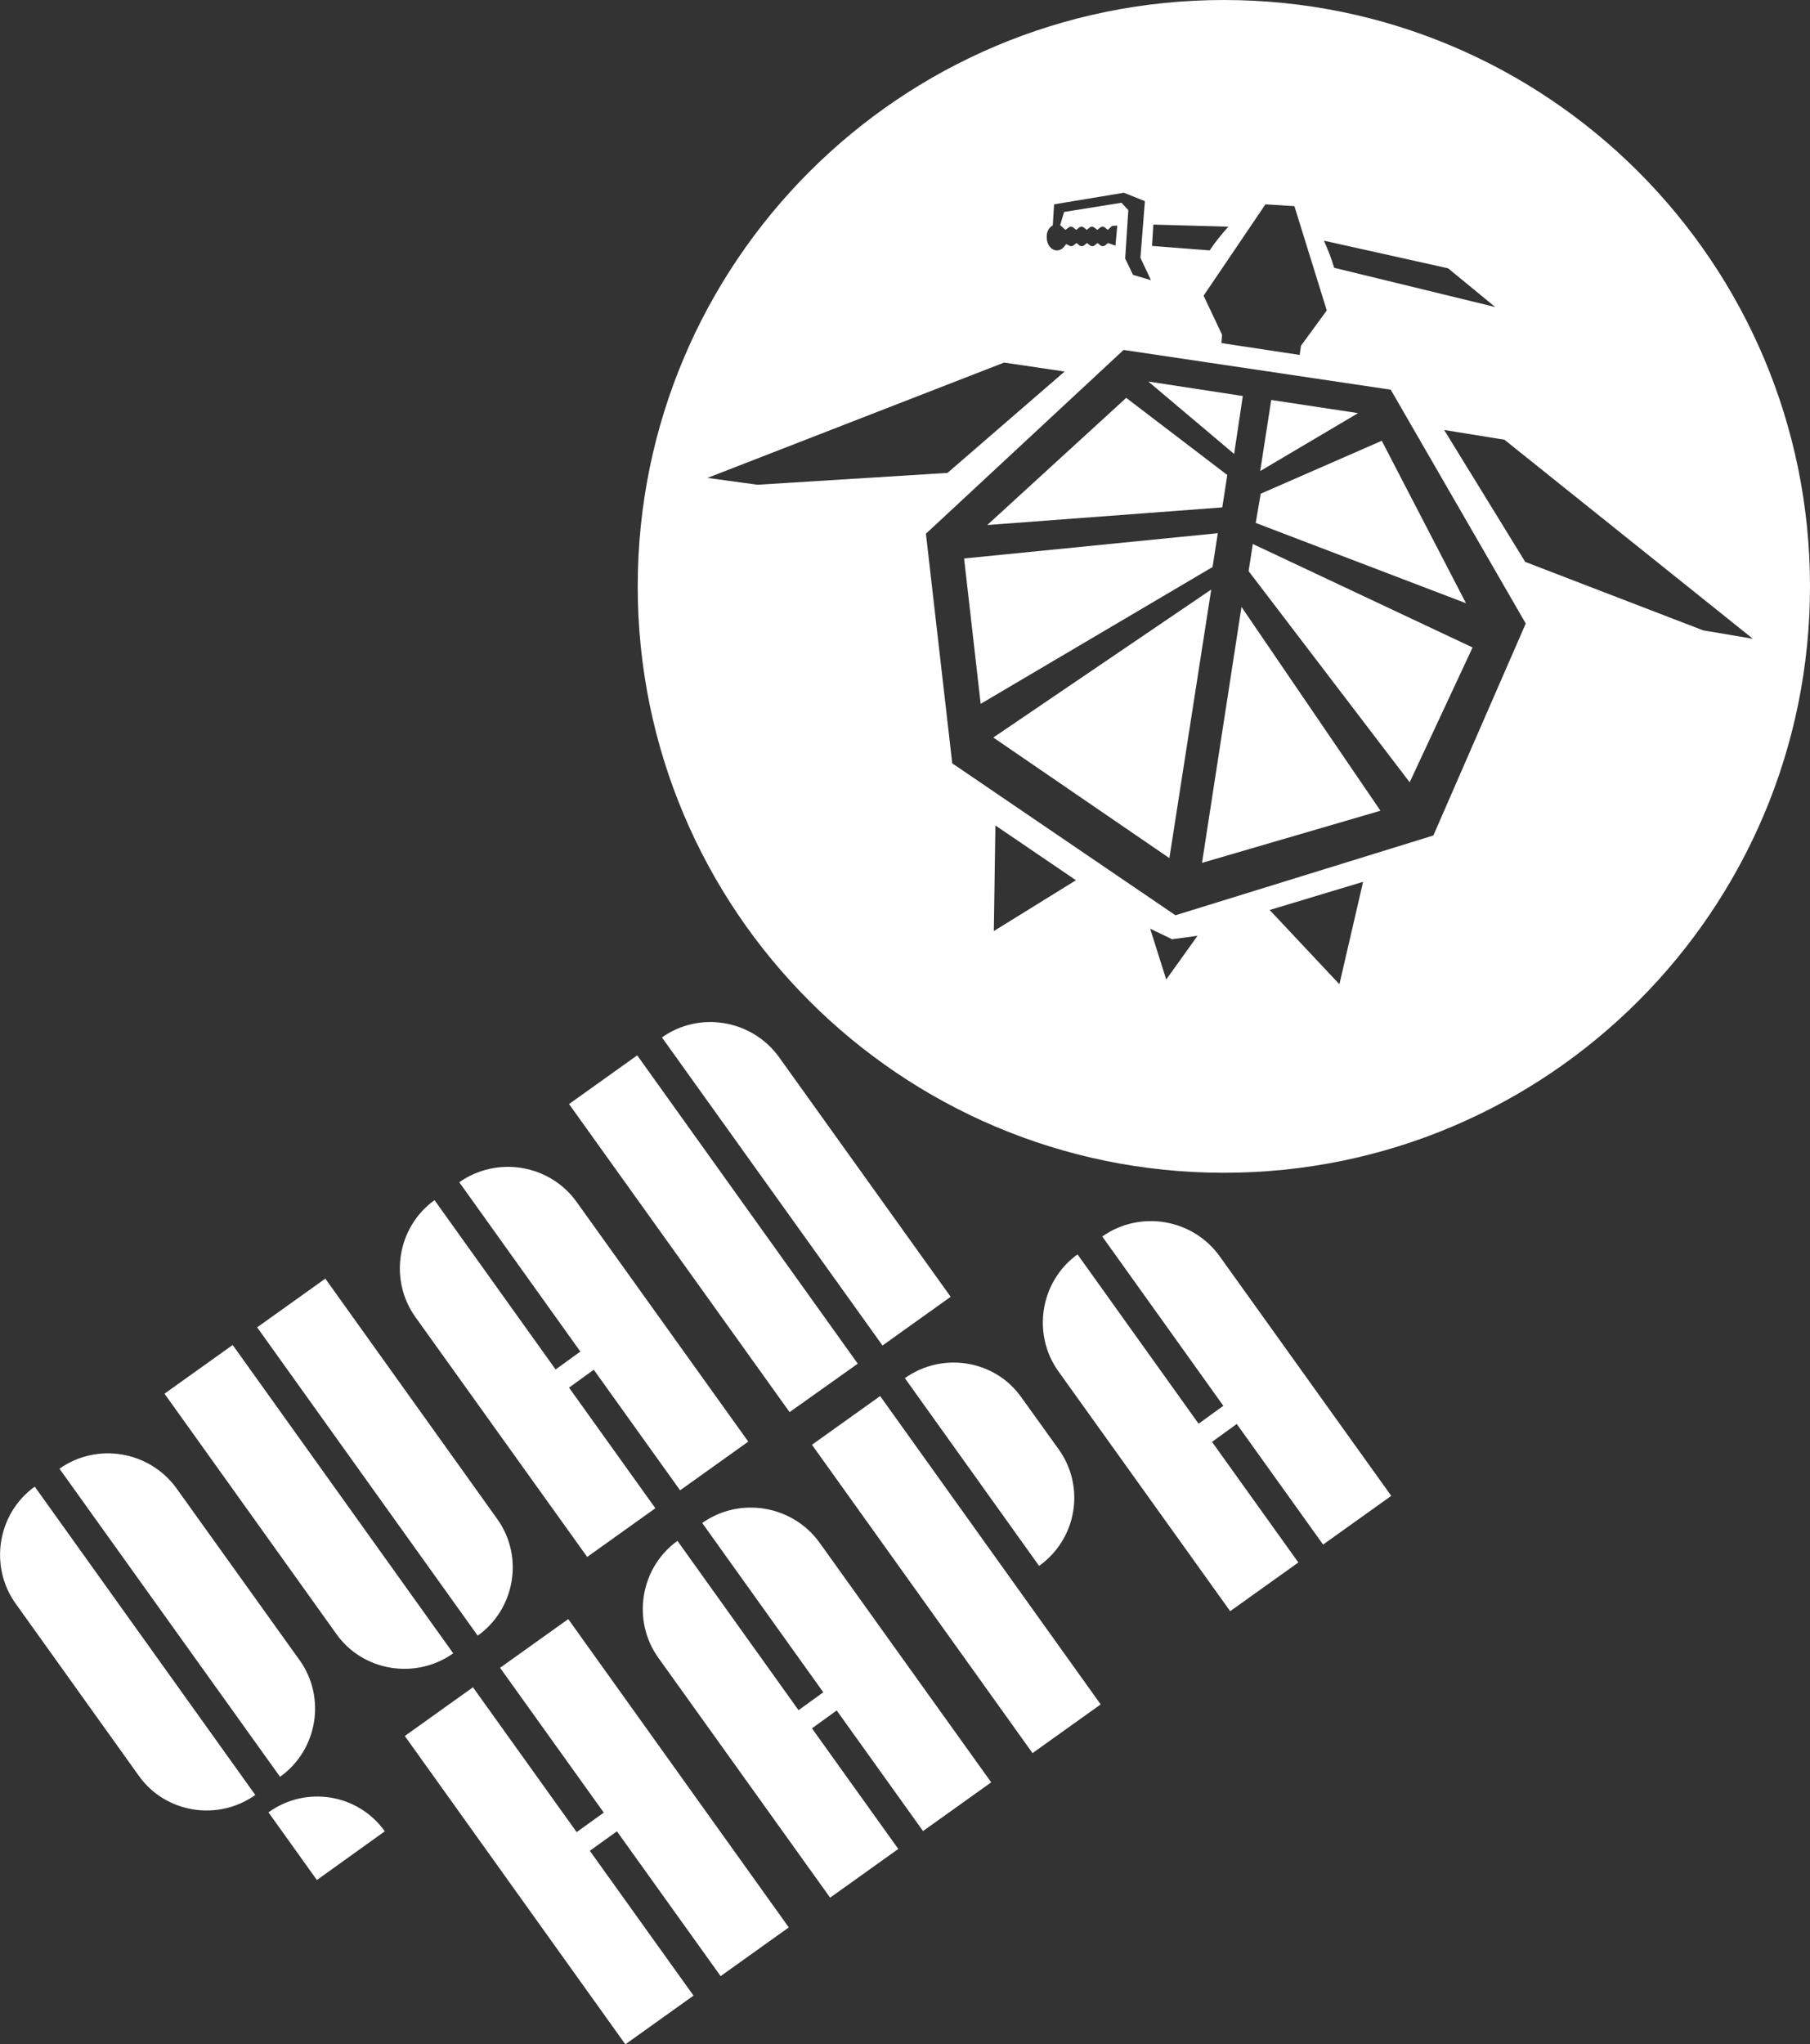 <?xml version="1.0" encoding="utf-8"?>
<!-- Generator: Adobe Illustrator 24.1.0, SVG Export Plug-In . SVG Version: 6.00 Build 0)  -->
<svg version="1.1" id="Layer_1" xmlns="http://www.w3.org/2000/svg" xmlns:xlink="http://www.w3.org/1999/xlink" x="0px" y="0px"
	 viewBox="0 0 687.7 776.4" style="enable-background:new 0 0 687.7 776.4;" xml:space="preserve">
<rect x="0" y="0" width="687.7" height="776.4" fill="#333333" stroke="none"/>
<style type="text/css">
	.st0{fill:#FFFFFF;}
</style>
<g>
	<polygon class="st0" points="456.7,327.7 524.5,307.9 471.7,230.5 	"/>
	<polygon class="st0" points="460.7,215.4 462.7,202.5 366.3,212.1 372.6,267.3 460.1,215.7 	"/>
	<polygon class="st0" points="377.4,280.1 444.3,325.9 460.2,223.9 	"/>
	<polygon class="st0" points="472.2,150.4 436.3,144.9 468.9,172.4 	"/>
	<polygon class="st0" points="483,151.9 478.8,178.9 516,156.9 	"/>
	<polygon class="st0" points="466.3,180.4 427.9,151.1 375.1,199.4 464.4,192.7 	"/>
	<polygon class="st0" points="474.4,216.9 535.6,297.1 559.5,245.9 476,206.6 	"/>
	<path class="st0" d="M465,0C342,0,242.3,99.7,242.3,222.7S342,445.4,465,445.4s222.7-99.7,222.7-222.7S588,0,465,0z M550.2,101.9
		l17.9,14.7l-61.2-14.9c-1-3.5-2.4-7-3.9-10.3L550.2,101.9z M491.8,78.3l12.3,39.6l-9.8,13.4l-0.5,3.5l-29.7-4.5l0.2-3.2l-7-14.8
		l23.5-34.7L491.8,78.3z M438.2,85.3l25.5,0.7l3,0.1c-2.5,2.8-5,5.8-7.1,9l-21.9-1.7L438.2,85.3z M399.4,86l0.6-0.4l0.5-8l26.5-4.4
		l8,3.2l-1.7,21.5l4,8.5l-6.8-2l-3-6.2l1.2-18.4l-2.6-2.8l-21.8,3.5l-1.5,5l2,1.8l1.1-0.8c0.3-0.3,0.7-0.4,1-0.4s0.7,0.1,1,0.4
		l1,0.8l1-0.8c0.4-0.3,0.7-0.4,1-0.4s0.7,0.1,1,0.4l1,0.8l1-0.8c0.3-0.3,0.7-0.4,1-0.4c0.4,0,0.7,0.2,1,0.4l1,0.8l1-0.8
		c0.3-0.3,0.7-0.4,1-0.4s0.7,0.1,1,0.4l1,0.8l1.5-1.4c0.2-0.2,1.9-0.2,2.1-0.2l-0.7,7.6l-2.8-1l-1,0.8c-0.3,0.3-0.7,0.4-1,0.4
		s-0.7-0.1-1-0.4l-1-0.8l-1,0.8c-0.3,0.3-0.7,0.4-1,0.4s-0.7-0.1-1-0.4l-1-0.8l-1,0.8c-0.3,0.3-0.7,0.4-1,0.4s-0.7-0.1-1-0.4l-1-0.8
		l-1,0.8c-0.3,0.3-0.7,0.4-1,0.4s-0.5-0.1-0.7-0.2l-1.2-0.6l-0.8,1c-0.7,0.9-1.7,1.4-2.7,1.4c-2.2,0-3.9-2.2-3.9-4.9
		C397.6,88.5,398.2,87,399.4,86z M287.8,184.1l-19-2.6l112.7-43.8l23,3.4L360,179.6L287.8,184.1z M377.6,353.6l0.6-40.1l30.6,20.8
		L377.6,353.6z M443.1,372l-6.1-19.3l8.3,4l9.7-1.3L443.1,372z M508.9,373.8l-26.5-28.2l35.5-10.7L508.9,373.8z M544.6,317.3
		l-98,30.3l-84.8-57.7l-10-87.2l75.1-69.8L528.4,148l51.3,88.8L544.6,317.3z M579.5,213.4l-30.8-50.1l22.9,3.7l94.4,75.6l-18.9-3.2
		L579.5,213.4z"/>
	<polygon class="st0" points="479,187.5 477.1,198.6 557,229.1 525,167.4 	"/>
</g>
<g>
	<path class="st0" d="M52.8,674.5L6,609.1c-10.3-14.3-6.9-34.4,7.2-44.5L97,681.7C82.8,691.8,62.9,688.6,52.8,674.5z M102,688.3
		c14.3-10.3,34.1-7,44.2,7.2L120.4,714L102,688.3z M22.6,557.8c14.2-10.1,34.2-6.8,44.5,7.5l46.8,65.3c10.1,14.2,6.7,34.1-7.5,44.2
		L22.6,557.8z"/>
	<path class="st0" d="M127.9,620.7l-65.4-91.4l25.9-18.5l83.8,117.1C158,638,138,634.8,127.9,620.7z M97.7,504.1l25.9-18.5L189,577
		c10.1,14.2,6.7,34.1-7.5,44.2L97.7,504.1z"/>
	<path class="st0" d="M219.1,456.5l65.2,91L258.4,566l-32.8-45.8l-9.4,6.8l32.8,45.8l-25.9,18.5l-65.2-91
		c-10.3-14.3-6.9-34.4,7.2-44.5l46,64.3l9.4-6.8l-46-64.3C188.8,438.9,208.9,442.2,219.1,456.5z"/>
	<path class="st0" d="M216.2,419.3l25.9-18.5l83.8,117.1L300,536.3L216.2,419.3z M251.5,394c14.2-10.1,34.2-6.8,44.5,7.5l65.2,91
		L335.3,511L251.5,394z"/>
</g>
<g>
	<g>
		<path class="st0" d="M215.9,614.9L299.7,732l-25.9,18.5l-39.4-55l-10.3,7.4l39.4,55l-25.9,18.5l-83.8-117.1l25.9-18.5l39.4,55
			l10.3-7.4l-39.4-55L215.9,614.9z"/>
		<path class="st0" d="M311.4,585.9l65.2,91l-25.9,18.5l-32.8-45.8l-9.4,6.8l32.8,45.8l-25.9,18.5l-65.2-91
			c-10.3-14.3-6.9-34.4,7.2-44.5l46,64.3l9.4-6.8l-46-64.3C281.1,568.3,301.1,571.6,311.4,585.9z"/>
		<path class="st0" d="M308.5,548.7l25.9-18.5l83.8,117.1l-25.9,18.5L308.5,548.7z M343.8,523.4c14.2-10.1,34.1-7,44.2,7.2
			l14.3,19.9c10.1,14.2,6.9,33.9-7.5,44.2L343.8,523.4z"/>
		<path class="st0" d="M463.4,477.1l65.2,91l-25.9,18.5l-32.8-45.8l-9.4,6.8l32.8,45.8l-25.9,18.5l-65.2-91
			c-10.3-14.3-6.9-34.4,7.2-44.5l46,64.3l9.4-6.8l-46-64.3C433.1,459.5,453.1,462.8,463.4,477.1z"/>
	</g>
</g>
</svg>
